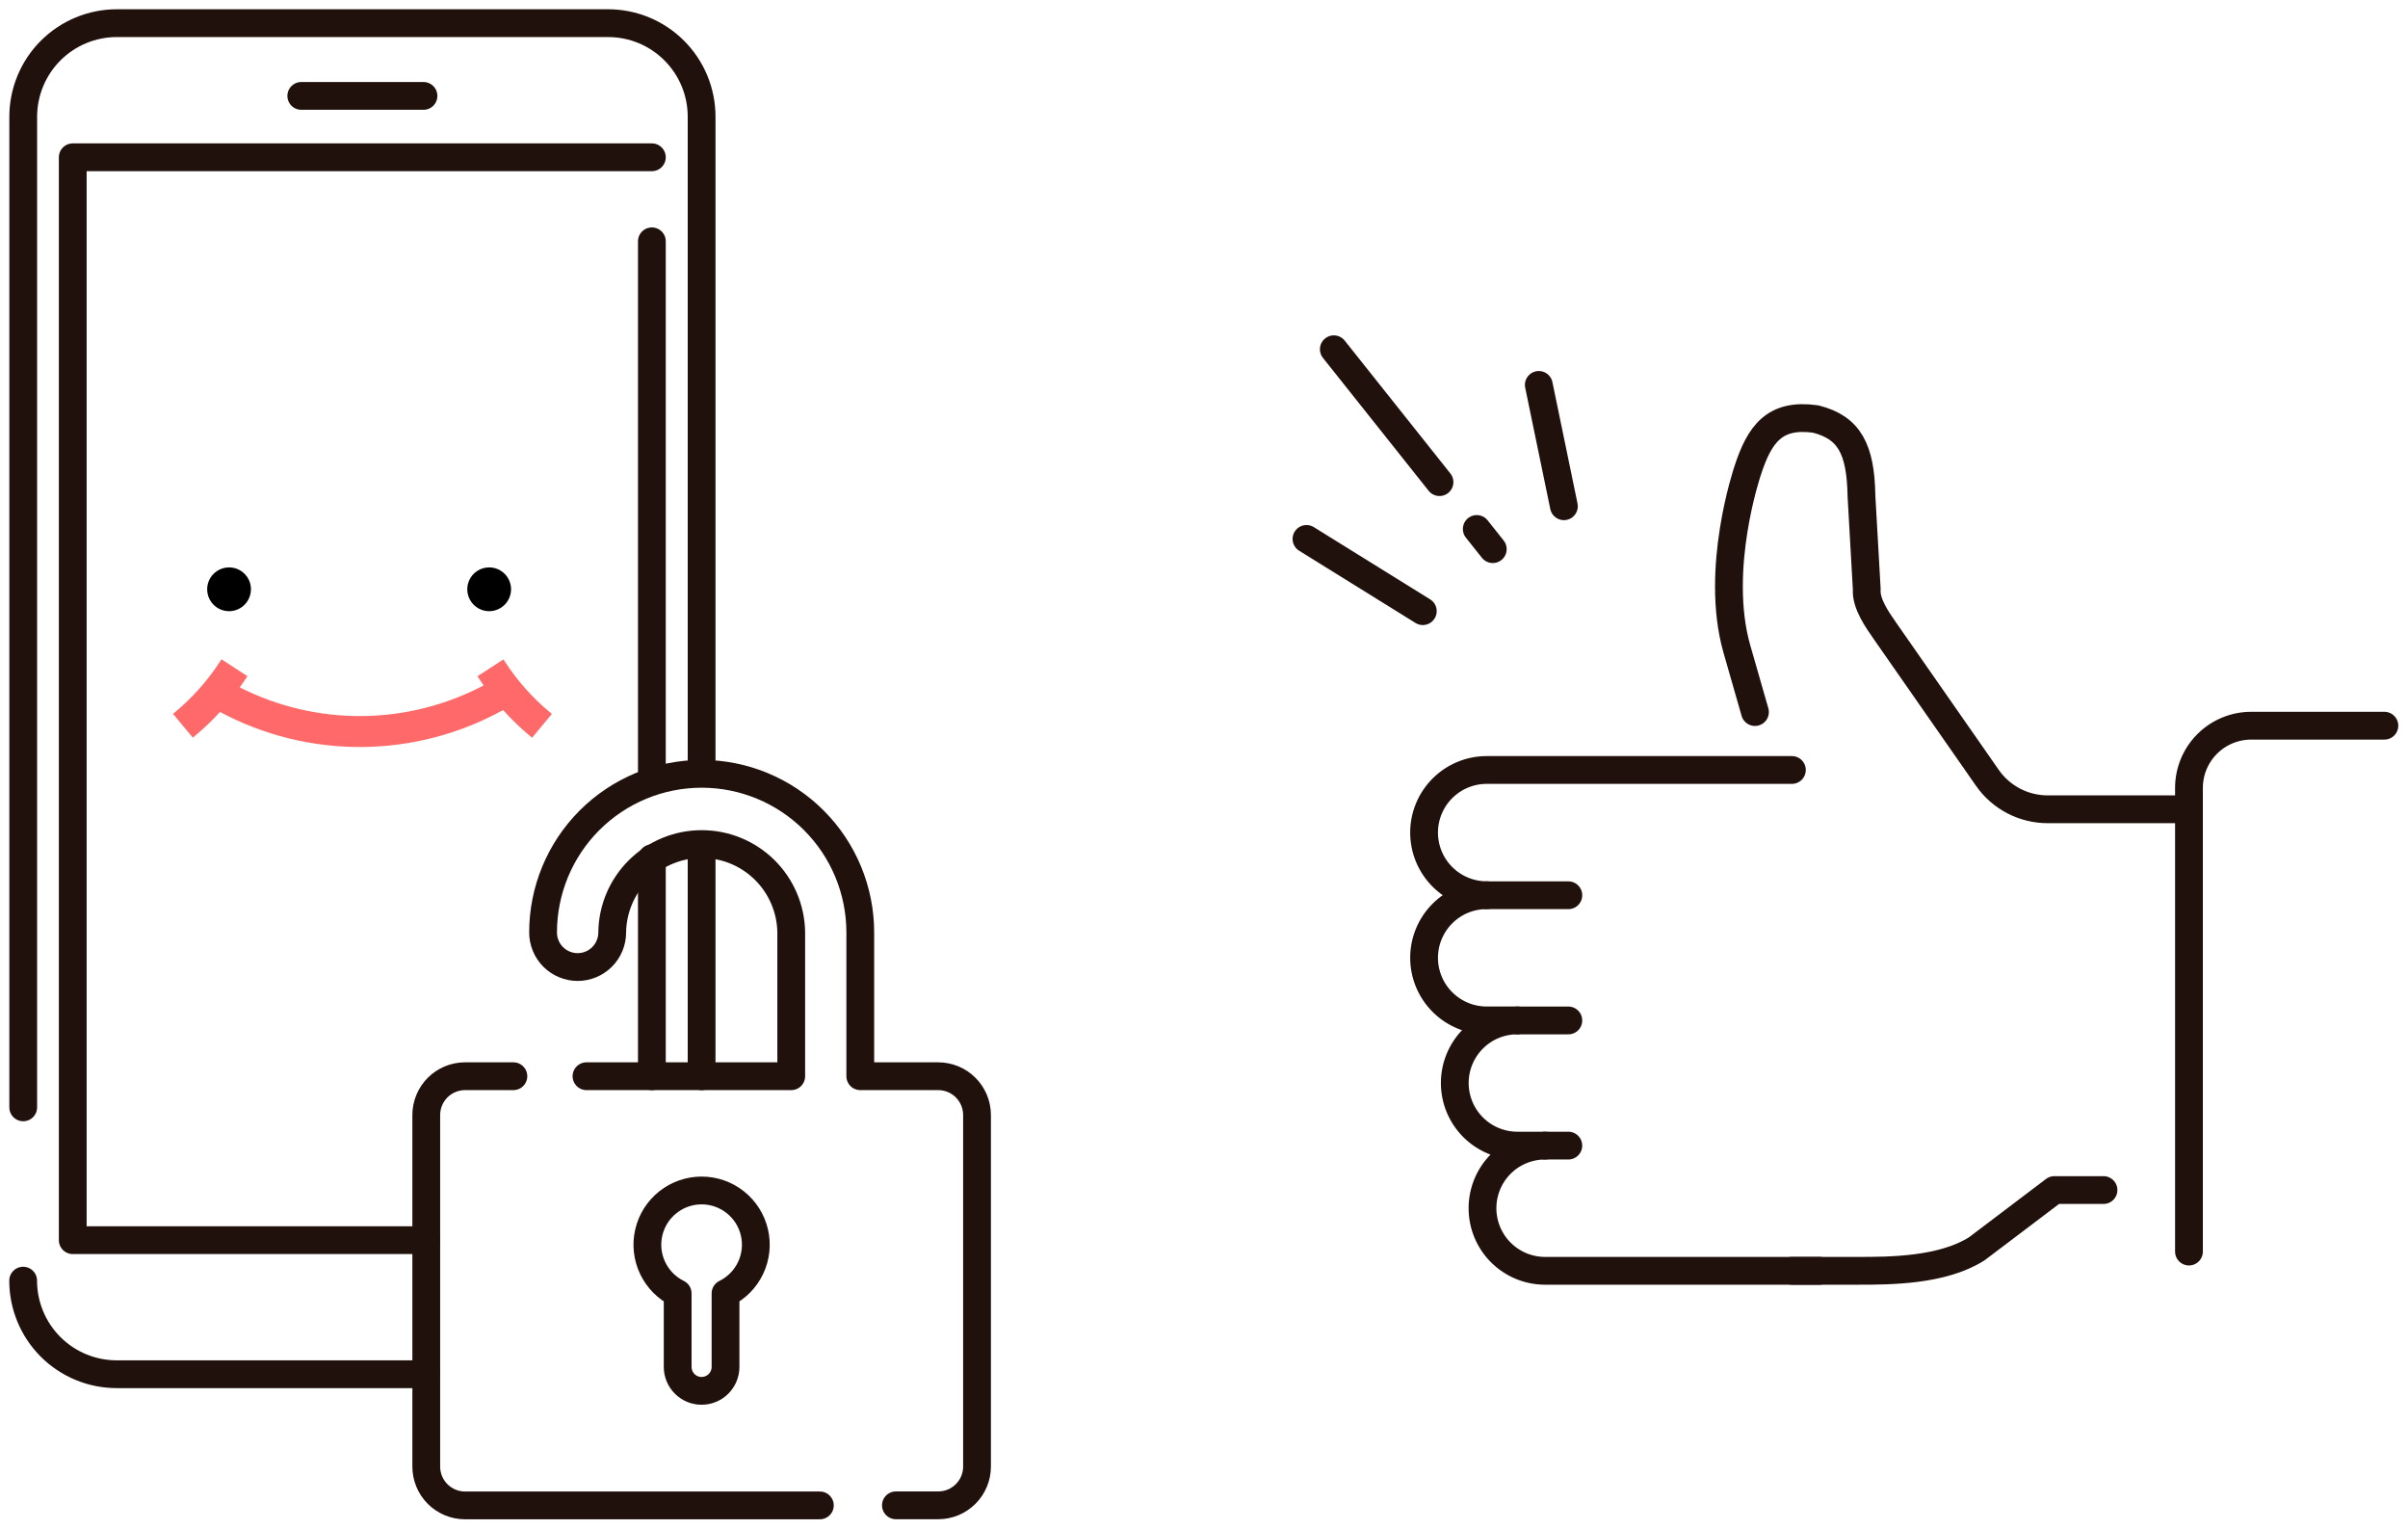 <svg width="104" height="66" viewBox="0 0 104 66" fill="none" xmlns="http://www.w3.org/2000/svg">
<path d="M18.41 59.336H5.039C3.968 59.336 2.941 58.91 2.183 58.153C1.426 57.395 1 56.368 1 55.296V55.296" stroke="#21110D" stroke-width="1.2" stroke-linecap="round" stroke-linejoin="round"/>
<path d="M30.302 36.499V46.469" stroke="#21110D" stroke-width="1.2" stroke-linecap="round" stroke-linejoin="round"/>
<path d="M1.003 47.813V5.04C1.004 3.968 1.43 2.941 2.188 2.183C2.946 1.426 3.974 1 5.046 1H26.263C26.794 1 27.319 1.104 27.809 1.307C28.299 1.51 28.744 1.808 29.119 2.183C29.494 2.558 29.792 3.003 29.995 3.493C30.198 3.983 30.302 4.508 30.302 5.039V5.039V33.295" stroke="#21110D" stroke-width="1.2" stroke-linecap="round" stroke-linejoin="round"/>
<path d="M18.41 53.548H3.142V6.791H28.154" stroke="#21110D" stroke-width="1.2" stroke-linecap="round" stroke-linejoin="round"/>
<path d="M28.154 37.058V46.469" stroke="#21110D" stroke-width="1.2" stroke-linecap="round" stroke-linejoin="round"/>
<path d="M28.154 10.42V33.649" stroke="#21110D" stroke-width="1.2" stroke-linecap="round" stroke-linejoin="round"/>
<path d="M13.012 4.141H18.29" stroke="#21110D" stroke-width="1.2" stroke-linecap="round" stroke-linejoin="round"/>
<path d="M9.892 24.499C9.705 24.499 9.522 24.555 9.367 24.659C9.211 24.762 9.09 24.91 9.019 25.083C8.947 25.256 8.929 25.446 8.965 25.629C9.002 25.813 9.092 25.981 9.224 26.113C9.357 26.246 9.525 26.336 9.709 26.372C9.892 26.409 10.082 26.39 10.255 26.318C10.428 26.247 10.575 26.125 10.679 25.97C10.783 25.814 10.838 25.631 10.838 25.445C10.838 25.32 10.814 25.197 10.767 25.082C10.719 24.968 10.649 24.863 10.561 24.775C10.473 24.688 10.369 24.618 10.254 24.57C10.139 24.523 10.016 24.499 9.892 24.499Z" fill="black"/>
<path d="M21.126 24.499C20.939 24.499 20.756 24.555 20.601 24.659C20.445 24.762 20.324 24.91 20.253 25.083C20.181 25.256 20.163 25.446 20.199 25.629C20.236 25.813 20.326 25.981 20.458 26.113C20.591 26.246 20.759 26.336 20.942 26.372C21.126 26.409 21.316 26.39 21.489 26.318C21.662 26.247 21.809 26.125 21.913 25.97C22.017 25.814 22.073 25.631 22.073 25.445C22.072 25.194 21.972 24.953 21.795 24.776C21.617 24.599 21.377 24.499 21.126 24.499Z" fill="black"/>
<path d="M23.738 30.745C22.99 30.122 22.34 29.39 21.81 28.573L21.742 28.471L20.622 29.199L20.691 29.301C20.753 29.401 20.822 29.497 20.888 29.594C19.267 30.449 17.465 30.903 15.633 30.918C13.8 30.933 11.991 30.508 10.356 29.68C10.453 29.543 10.539 29.419 10.617 29.299L10.686 29.197L9.566 28.468L9.498 28.571C8.967 29.387 8.317 30.119 7.569 30.743L7.474 30.824L8.329 31.851L8.425 31.77C8.806 31.451 9.166 31.108 9.502 30.741C11.385 31.748 13.49 32.268 15.626 32.254C17.761 32.239 19.859 31.691 21.728 30.658C22.086 31.057 22.473 31.43 22.884 31.773L22.979 31.854L23.835 30.827L23.738 30.745Z" fill="#FF6969"/>
<path d="M22.173 46.469H20.083C19.639 46.47 19.214 46.647 18.9 46.96C18.587 47.274 18.41 47.699 18.41 48.143V63.327C18.41 63.77 18.587 64.196 18.9 64.51C19.214 64.823 19.639 65 20.083 65H35.409" stroke="#21110D" stroke-width="1.2" stroke-linecap="round" stroke-linejoin="round"/>
<path d="M38.694 64.997H40.524C40.968 64.997 41.393 64.82 41.706 64.507C42.02 64.193 42.197 63.768 42.197 63.324V48.143C42.196 47.699 42.02 47.274 41.706 46.96C41.393 46.647 40.968 46.47 40.524 46.469H37.155V40.262C37.155 38.446 36.433 36.703 35.148 35.419C33.864 34.134 32.121 33.412 30.305 33.412C28.488 33.412 26.746 34.134 25.461 35.419C24.177 36.703 23.455 38.446 23.455 40.262C23.455 40.458 23.493 40.652 23.569 40.833C23.643 41.015 23.753 41.179 23.892 41.318C24.031 41.456 24.195 41.566 24.376 41.641C24.558 41.716 24.752 41.755 24.948 41.755C25.144 41.755 25.338 41.716 25.519 41.641C25.7 41.566 25.865 41.456 26.003 41.318C26.142 41.179 26.252 41.015 26.327 40.833C26.402 40.652 26.441 40.458 26.441 40.262V40.262C26.453 39.245 26.866 38.274 27.59 37.56C28.314 36.845 29.29 36.445 30.307 36.445C31.324 36.445 32.3 36.845 33.024 37.56C33.747 38.274 34.16 39.245 34.173 40.262V46.469H25.33" stroke="#21110D" stroke-width="1.2" stroke-linecap="round" stroke-linejoin="round"/>
<path d="M31.335 59.021C31.335 59.295 31.226 59.558 31.032 59.752C30.839 59.945 30.576 60.054 30.302 60.054V60.054C30.166 60.054 30.032 60.028 29.906 59.976C29.781 59.924 29.667 59.848 29.571 59.752C29.475 59.656 29.399 59.542 29.347 59.416C29.295 59.291 29.268 59.157 29.268 59.021V55.846C28.794 55.612 28.412 55.225 28.186 54.747C27.959 54.269 27.901 53.728 28.021 53.213C28.141 52.698 28.431 52.239 28.846 51.91C29.26 51.581 29.773 51.402 30.302 51.402C30.831 51.402 31.344 51.581 31.758 51.91C32.172 52.239 32.463 52.698 32.583 53.213C32.703 53.728 32.645 54.269 32.418 54.747C32.192 55.225 31.81 55.612 31.335 55.846V59.021V59.021Z" stroke="#21110D" stroke-width="1.2" stroke-linecap="round" stroke-linejoin="round"/>
<path d="M66.46 16.62L67.544 21.859" stroke="#21110D" stroke-width="1.2" stroke-linecap="round" stroke-linejoin="round"/>
<path d="M57.607 15.08L62.171 20.817" stroke="#21110D" stroke-width="1.2" stroke-linecap="round" stroke-linejoin="round"/>
<path d="M61.45 26.388L56.426 23.27" stroke="#21110D" stroke-width="1.2" stroke-linecap="round" stroke-linejoin="round"/>
<path d="M63.78 22.84L64.472 23.711" stroke="#21110D" stroke-width="1.2" stroke-linecap="round" stroke-linejoin="round"/>
<path d="M102.98 31.334H97.228C96.516 31.334 95.832 31.617 95.328 32.12C94.824 32.624 94.54 33.307 94.54 34.02V34.02V54.04" stroke="#21110D" stroke-width="1.2" stroke-linecap="round" stroke-linejoin="round"/>
<path d="M94.429 34.943H88.438C87.926 34.943 87.422 34.82 86.968 34.583C86.514 34.346 86.124 34.003 85.832 33.583L81.441 27.284C81.085 26.774 80.576 26.063 80.624 25.443L80.395 21.405C80.362 19.402 79.877 18.46 78.419 18.093C76.649 17.844 75.993 18.722 75.469 20.355C75.469 20.355 74.039 24.571 75.009 28.002L75.796 30.745" stroke="#21110D" stroke-width="1.2" stroke-linecap="round" stroke-linejoin="round"/>
<path d="M78.588 54.871H66.731C66.014 54.871 65.326 54.586 64.819 54.079C64.312 53.572 64.028 52.885 64.028 52.168C64.028 51.451 64.312 50.763 64.819 50.256C65.326 49.749 66.014 49.465 66.731 49.465H65.534C64.817 49.465 64.13 49.18 63.623 48.673C63.116 48.166 62.831 47.478 62.831 46.762C62.831 46.045 63.116 45.357 63.623 44.85C64.13 44.343 64.817 44.059 65.534 44.059H64.208C63.491 44.059 62.804 43.774 62.297 43.267C61.79 42.76 61.505 42.072 61.505 41.355C61.505 40.639 61.79 39.951 62.297 39.444C62.804 38.937 63.491 38.653 64.208 38.653C63.491 38.653 62.804 38.368 62.297 37.861C61.79 37.354 61.505 36.666 61.505 35.949C61.505 35.233 61.79 34.545 62.297 34.038C62.804 33.531 63.491 33.246 64.208 33.246H77.391" stroke="#21110D" stroke-width="1.2" stroke-linecap="round" stroke-linejoin="round"/>
<path d="M77.391 54.871H80.244C81.592 54.871 83.878 54.871 85.375 53.921L88.728 51.384H90.849" stroke="#21110D" stroke-width="1.2" stroke-linecap="round" stroke-linejoin="round"/>
<path d="M64.208 38.655H67.736" stroke="#21110D" stroke-width="1.2" stroke-linecap="round" stroke-linejoin="round"/>
<path d="M65.534 44.061H67.736" stroke="#21110D" stroke-width="1.2" stroke-linecap="round" stroke-linejoin="round"/>
<path d="M66.73 49.465H67.735" stroke="#21110D" stroke-width="1.2" stroke-linecap="round" stroke-linejoin="round"/>
</svg>
